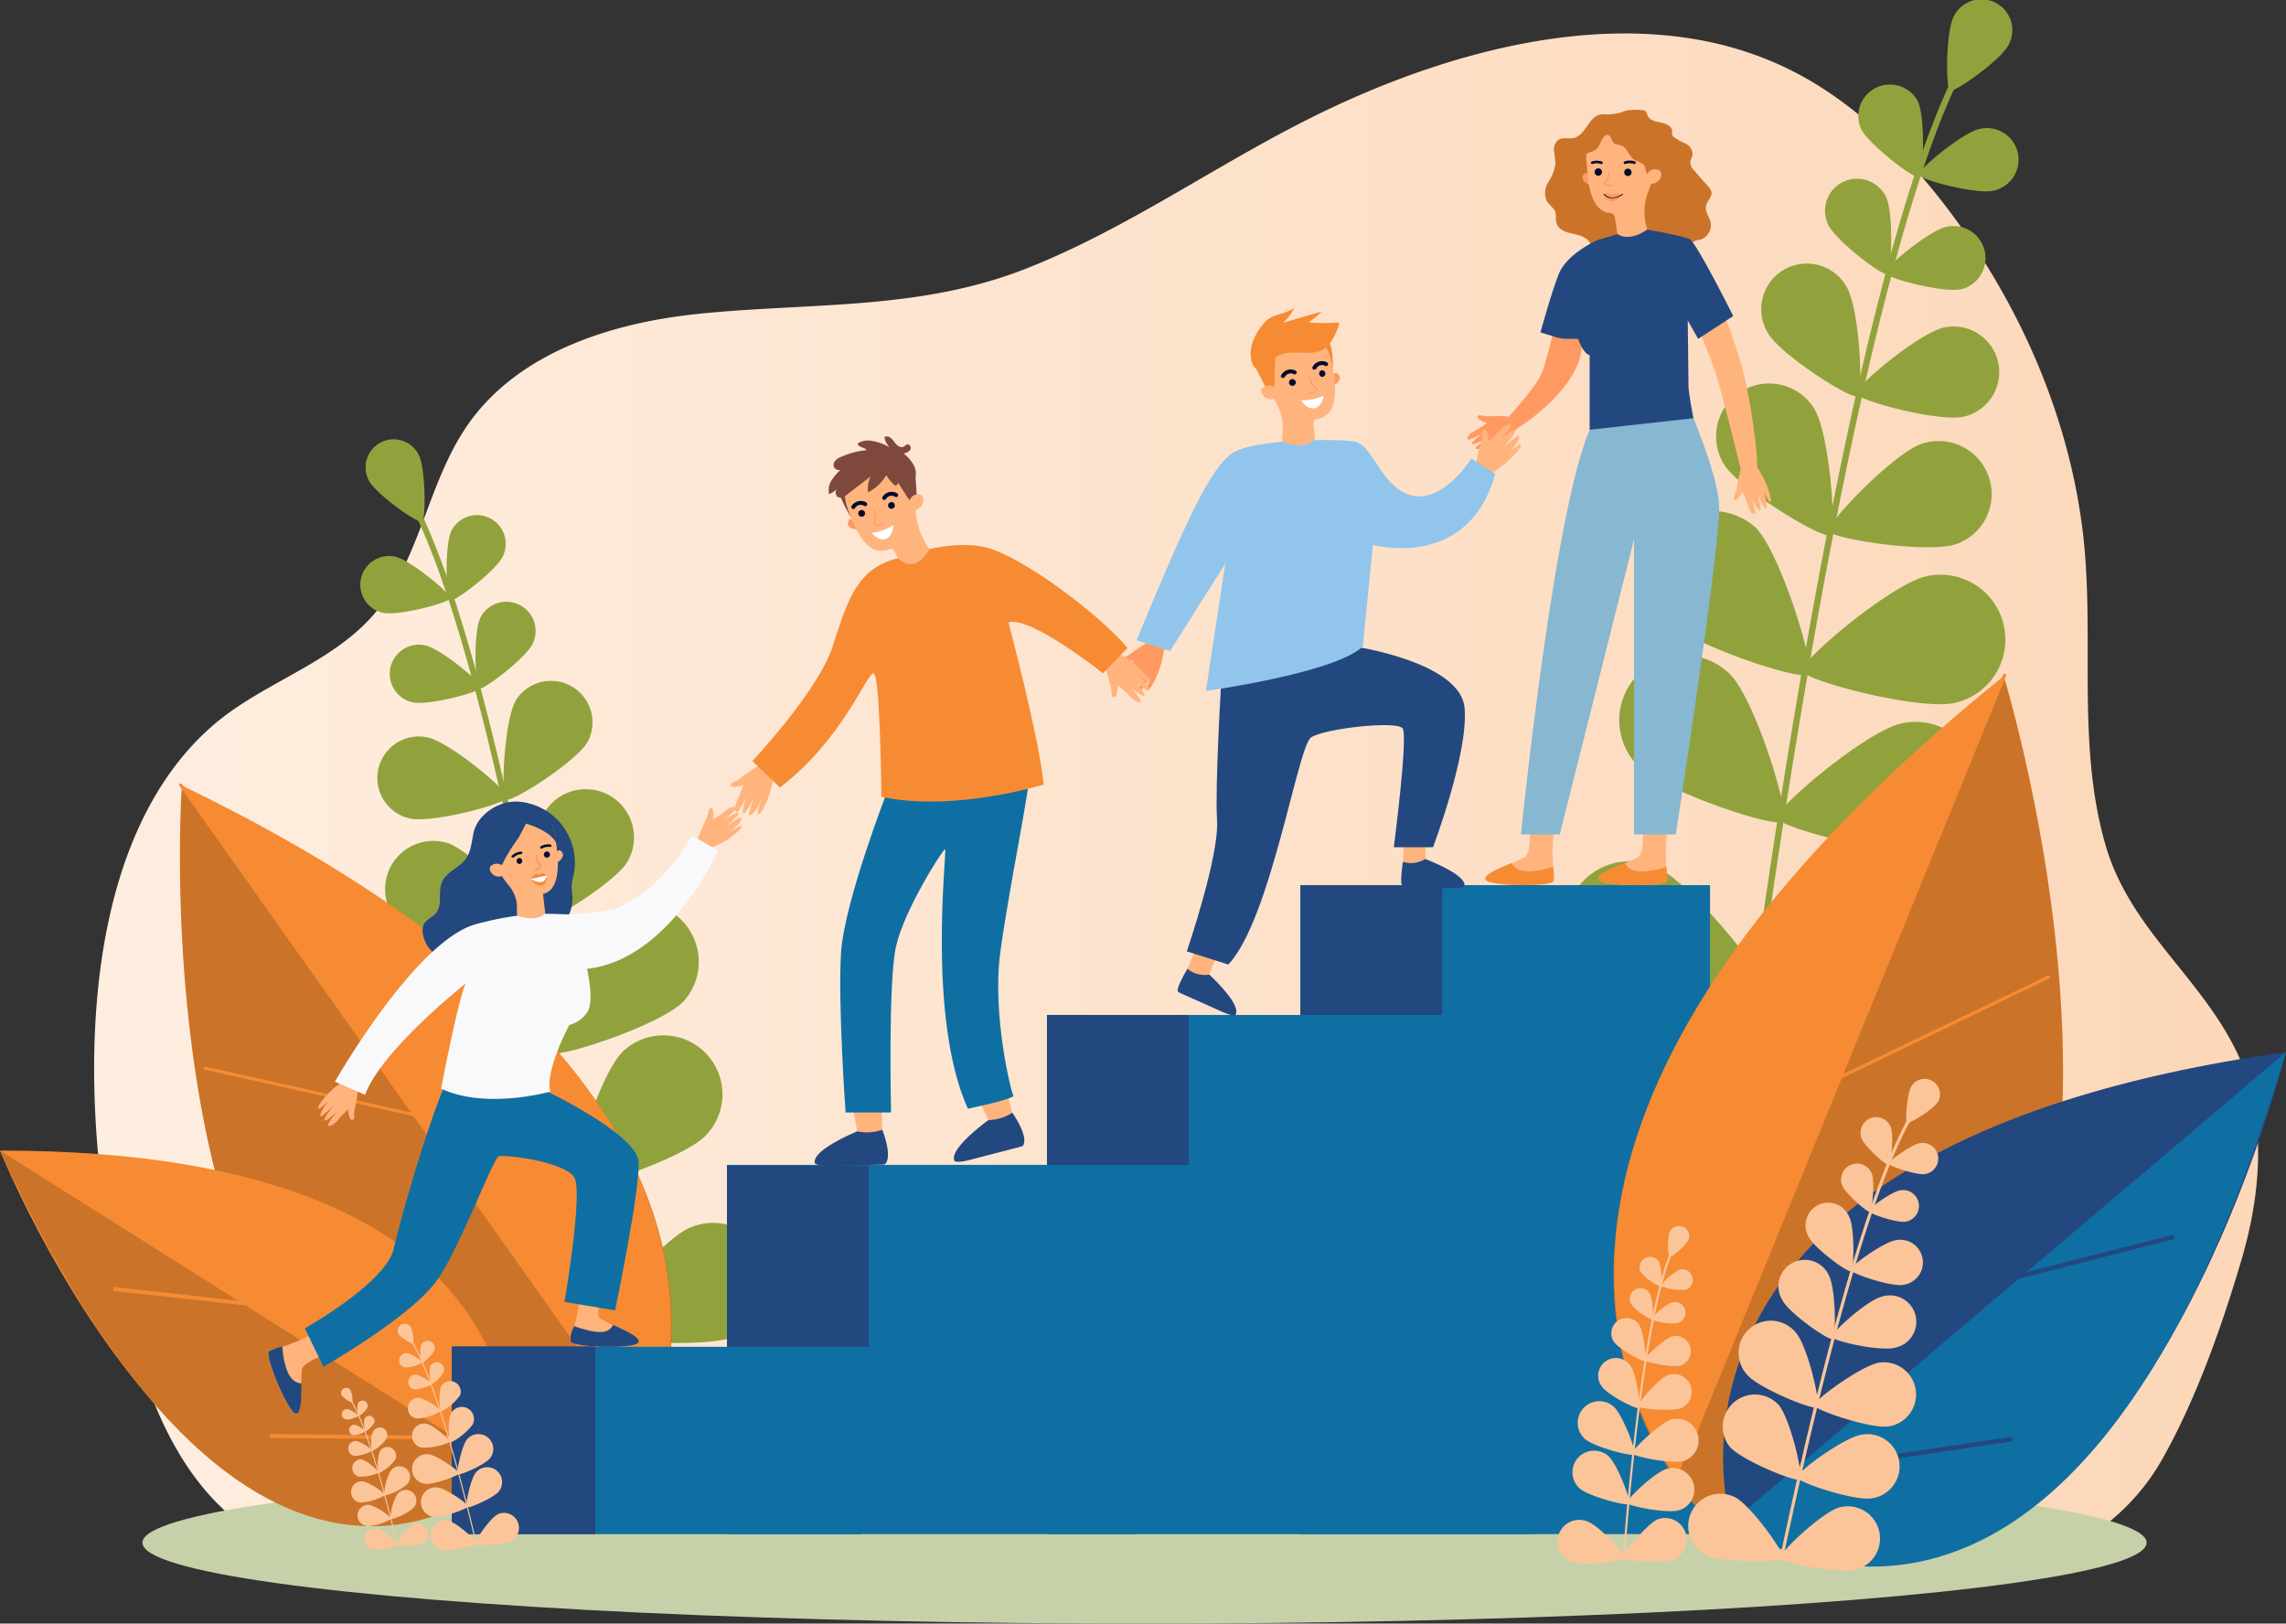 <svg xmlns="http://www.w3.org/2000/svg" xmlns:xlink="http://www.w3.org/1999/xlink" viewBox="0 0 346.34 245.98"><rect x="0" y="0" width="346.34" height="245.98" fill="#333333" stroke="none"/><defs><linearGradient id="linear-gradient" x1="14.26" y1="121.9" x2="342.12" y2="121.9" gradientUnits="userSpaceOnUse"><stop offset="0" stop-color="#feeee0"/><stop offset="1" stop-color="#fcd7b8"/></linearGradient></defs><g id="Layer_2" data-name="Layer 2"><g id="Layer_1-2" data-name="Layer 1"><path d="M309.52,234.93c-.07.41,9.09-3.64,9.94-4.29a33.29,33.29,0,0,0,8.37-10c5-8.94,8.95-20.16,11.83-30,3-10.31,3.85-21.84-.89-31.48-5.6-11.37-16.09-18.5-19.75-31.06-4.65-16-1.38-32.73-3.66-49C313,62,305.67,45.67,295.29,31.91,288.21,22.52,279.45,14,268.65,9.4,246.38-.16,218.94,7.63,198.31,18c-14.45,7.24-27.77,16.76-42.86,22.7-16.16,6.37-32.71,5.11-49.66,6.85-13.27,1.37-27.32,5.87-34.93,16.82-6.17,8.87-7.24,20.77-14.37,28.88-6.53,7.42-16.87,10.24-24.32,16.73-23.89,20.83-19.72,69.22-11.24,95.8,2.53,8,6,15.84,11.8,21.8C40,235,51,239.84,61.32,238.53H308.89Z" fill="url(#linear-gradient)"/><ellipse cx="173.4" cy="233.72" rx="151.82" ry="12.26" fill="#c7d1a9"/><path d="M90.51,202.21h.09a.44.44,0,0,0,.37-.49C82.28,139.8,72.52,95.53,63.49,77.06c-.2-.41-.35-.7-.4-.85a.44.44,0,0,0-.55-.27.45.45,0,0,0-.27.55c.07.2.21.48.44,1,9,18.39,18.73,62.56,27.4,124.39A.44.44,0,0,0,90.51,202.21Z" fill="#91a23d"/><path d="M55.87,72.78c1.08,2.08,7.47,6.58,8.07,6.27s.56-8.12-.53-10.21a4.25,4.25,0,0,0-7.54,3.94Z" fill="#91a23d"/><path d="M68.35,80.52c-1,2.17-.78,10.17-.16,10.46s7-4.54,8-6.71a4.35,4.35,0,0,0-7.86-3.75Z" fill="#91a23d"/><path d="M58,92.84c2.35.52,10.08-1.53,10.22-2.2s-6-5.78-8.34-6.3A4.35,4.35,0,0,0,58,92.84Z" fill="#91a23d"/><path d="M82.63,122.87c-2.12,3.44-3.13,16.82-2.15,17.42S93,134,95.07,130.54a7.31,7.31,0,0,0-12.44-7.67Z" fill="#91a23d"/><path d="M63.16,141.55c3.82,1.29,17.08-.73,17.45-1.82s-9-10.74-12.78-12a7.31,7.31,0,0,0-4.67,13.85Z" fill="#91a23d"/><path d="M90.72,139.26c-3.45,3.54-8.27,19.23-7.26,20.22s16.59-4.18,20.05-7.71a8.95,8.95,0,0,0-12.79-12.51Z" fill="#91a23d"/><path d="M63.27,163.41c4.81,1.09,20.71-3,21-4.42S72,147.06,67.21,146a8.94,8.94,0,1,0-3.94,17.44Z" fill="#91a23d"/><path d="M94.17,159.55c-3.45,3.53-8.27,19.23-7.26,20.21s16.59-4.18,20-7.71a8.94,8.94,0,0,0-12.79-12.5Z" fill="#91a23d"/><path d="M66.71,183.7c4.82,1.08,20.71-3,21-4.42s-12.27-11.94-17.08-13a8.95,8.95,0,1,0-4,17.45Z" fill="#91a23d"/><path d="M104.51,186c-4.54,1.95-15,14.63-14.42,15.93s16.94,2.45,21.48.5A8.94,8.94,0,1,0,104.51,186Z" fill="#91a23d"/><path d="M69.45,203.66c4.65,1.68,20.93-.43,21.41-1.76s-10.67-13.38-15.31-15.06a8.95,8.95,0,0,0-6.1,16.82Z" fill="#91a23d"/><path d="M72.73,93.7c-1,2.21-.79,10.32-.16,10.62s7.1-4.61,8.15-6.82a4.42,4.42,0,0,0-8-3.8Z" fill="#91a23d"/><path d="M62.52,106.41c2.39.52,10.24-1.56,10.39-2.24s-6.09-5.87-8.48-6.4a4.42,4.42,0,0,0-1.91,8.64Z" fill="#91a23d"/><path d="M78.14,106.14c-1.74,3-2.32,14.53-1.46,15s10.58-5.71,12.33-8.71a6.29,6.29,0,0,0-10.87-6.32Z" fill="#91a23d"/><path d="M62.08,124c3.39.75,14.54-2.21,14.76-3.18s-8.66-8.34-12-9.09A6.28,6.28,0,1,0,62.08,124Z" fill="#91a23d"/><path d="M266.2,149.14a.33.33,0,0,1-.1,0,.47.47,0,0,1-.4-.54c9.55-68.07,20.28-116.74,30.21-137,.22-.45.38-.78.44-.94a.47.47,0,0,1,.6-.3.49.49,0,0,1,.3.61c-.08.21-.23.53-.48,1-9.89,20.22-20.59,68.79-30.13,136.76A.47.47,0,0,1,266.2,149.14Z" fill="#91a23d"/><path d="M304.29,6.84c-1.19,2.29-8.22,7.24-8.87,6.9s-.62-8.93.57-11.22a4.68,4.68,0,1,1,8.3,4.32Z" fill="#91a23d"/><path d="M290.57,15.36c1.14,2.39.86,11.17.18,11.5s-7.68-5-8.82-7.38a4.79,4.79,0,0,1,8.64-4.12Z" fill="#91a23d"/><path d="M301.94,28.9c-2.58.57-11.08-1.68-11.24-2.42s6.59-6.36,9.17-6.93a4.79,4.79,0,1,1,2.07,9.35Z" fill="#91a23d"/><path d="M274.87,61.92c2.32,3.77,3.44,18.49,2.37,19.15s-13.72-6.94-16.05-10.72a8,8,0,0,1,13.68-8.43Z" fill="#91a23d"/><path d="M296.28,82.46c-4.2,1.41-18.79-.81-19.19-2s9.85-11.8,14.05-13.22a8,8,0,0,1,5.14,15.23Z" fill="#91a23d"/><path d="M266,79.94c3.8,3.88,9.09,21.14,8,22.23s-18.25-4.6-22-8.48A9.83,9.83,0,0,1,266,79.94Z" fill="#91a23d"/><path d="M296.16,106.49c-5.3,1.2-22.77-3.35-23.11-4.86s13.48-13.12,18.77-14.32a9.83,9.83,0,1,1,4.34,19.18Z" fill="#91a23d"/><path d="M262.18,102.24c3.79,3.88,9.09,21.14,8,22.23s-18.25-4.6-22.05-8.48a9.83,9.83,0,0,1,14.06-13.75Z" fill="#91a23d"/><path d="M292.37,128.79c-5.3,1.2-22.77-3.34-23.11-4.86s13.48-13.12,18.77-14.32a9.83,9.83,0,1,1,4.34,19.18Z" fill="#91a23d"/><path d="M250.81,131.28c5,2.14,16.46,16.08,15.85,17.51s-18.62,2.7-23.61.56a9.83,9.83,0,0,1,7.76-18.07Z" fill="#91a23d"/><path d="M289.35,150.73c-5.1,1.85-23-.47-23.53-1.92s11.73-14.71,16.84-16.56a9.83,9.83,0,1,1,6.69,18.48Z" fill="#91a23d"/><path d="M285.75,29.85c1.15,2.42.87,11.35.17,11.68s-7.8-5.08-8.95-7.5a4.86,4.86,0,0,1,8.78-4.18Z" fill="#91a23d"/><path d="M297,43.82c-2.63.58-11.26-1.71-11.42-2.46s6.7-6.46,9.32-7a4.86,4.86,0,0,1,2.1,9.5Z" fill="#91a23d"/><path d="M279.8,43.52c1.92,3.3,2.55,16,1.61,16.52s-11.64-6.27-13.55-9.57a6.91,6.91,0,1,1,11.94-6.95Z" fill="#91a23d"/><path d="M297.46,63.13c-3.73.82-16-2.43-16.22-3.5s9.52-9.17,13.24-10a6.91,6.91,0,1,1,3,13.5Z" fill="#91a23d"/><path d="M94.55,226.72s39.7-56.11-67-107.59C27.5,119.13,19.18,240.91,94.55,226.72Z" fill="#cb7429"/><path d="M27.38,118.92l70.88,100C104.83,201.84,110.44,159,27.38,118.92Z" fill="#f68b33"/><path d="M95.26,214.91a.26.26,0,0,1-.19-.1L27.19,119.06a.23.23,0,1,1,.38-.27l67.89,95.74a.25.25,0,0,1-.2.38Z" fill="#f68b33"/><path d="M62.82,169.14h0l-31.83-7.09a.25.25,0,0,1-.18-.28.24.24,0,0,1,.28-.18l31.83,7.09a.23.23,0,0,1,.18.28A.23.23,0,0,1,62.82,169.14Z" fill="#f68b33"/><path d="M77.36,189.65a.23.23,0,0,1-.23-.21l-3.68-31.79a.24.24,0,0,1,.47-.06l3.67,31.8a.22.22,0,0,1-.2.26Z" fill="#f68b33"/><path d="M77.21,223S85.34,174.2,0,174.32C0,174.32,32.81,255.87,77.21,223Z" fill="#f68b33"/><path d="M0,174.32,77.21,223S39.73,260.81,0,174.32Z" fill="#cb7429"/><path d="M17.38,195.6h0l20.94,2.29a.28.28,0,0,0,.32-.25.29.29,0,0,0-.25-.32L17.48,195a.29.29,0,0,0-.32.26A.28.28,0,0,0,17.38,195.6Z" fill="#f68b33"/><path d="M41,217.85h.06L69,218.1a.28.28,0,0,0,.29-.28.29.29,0,0,0-.29-.29l-27.87-.25a.29.29,0,0,0-.07.57Z" fill="#f68b33"/><path d="M248.64,16.67a1.07,1.07,0,0,1,.66.17c.21.18.24.48.36.73.33.71,1.26.86,2,1s1.7.57,1.69,1.36a1.35,1.35,0,0,0,0,.53.71.71,0,0,0,.21.28,11,11,0,0,0,1.87,1.05,1.76,1.76,0,0,1,1,1.72c-.07.33-.29.62-.34,1a1.93,1.93,0,0,0,.66,1.4c.65.76,1.31,1.51,2,2.27a1.89,1.89,0,0,1,.56,1c.06.73-.68,1.26-.84,2-.2.86.51,1.65.7,2.52a2.3,2.3,0,0,1-1.76,2.66,1.85,1.85,0,0,0-.78.22c-.36.25-.38.77-.46,1.21a2.88,2.88,0,0,1-1.78,2.09c-1.76.65-3.64-.56-5.52-.7a26.43,26.43,0,0,0-3.42.28,7.68,7.68,0,0,1-3.87-.86,1,1,0,0,1-.36-.26c-.23-.29-.15-.71-.2-1.08-.14-1.09-1.43-1.58-2.52-1.8s-2.37-.58-2.68-1.64c-.17-.56,0-1.19-.19-1.74s-.95-1.05-1.31-1.66a3.06,3.06,0,0,1,.25-2.82,7.24,7.24,0,0,0,1.09-2.72,18.25,18.25,0,0,0-.21-1.94,1.87,1.87,0,0,1,.65-1.75c.66-.43,1.55-.11,2.32-.28,1.82-.41,2.26-3.26,4.09-3.57a5.67,5.67,0,0,1,1.09,0,7.52,7.52,0,0,0,2.62-.54A8.3,8.3,0,0,1,248.64,16.67Z" fill="#cb7429"/><path d="M248.81,123.26s.56,5.94-.66,6.6c-2.2,1.2-6.26,2.33-5.93,3.38s10,1.17,10.31.22-.79-3.89.41-9.56Z" fill="#ffb47e"/><path d="M252.45,131.32a9.38,9.38,0,0,1,.08,2.14c-.28.95-10,.83-10.31-.22-.24-.78,1.9-1.64,3.94-2.49C246.64,131.56,247.65,132.83,252.45,131.32Z" fill="#f68b33"/><path d="M231.67,123.26s.55,5.94-.66,6.6c-2.21,1.2-6.26,2.33-5.93,3.38s10,1.17,10.3.22-.78-3.89.42-9.56Z" fill="#ffb47e"/><path d="M235.3,131.32a8.3,8.3,0,0,1,.08,2.14c-.27.95-10,.83-10.3-.22-.25-.78,1.9-1.64,3.94-2.49C229.5,131.56,230.51,132.83,235.3,131.32Z" fill="#f68b33"/><path d="M258,40.28s5.09,10.34,6.7,18.64,1.52,11.87,1.52,11.87l-2.46.42s-3.13-13-4.32-16.1-4.07-10.17-4.07-10.17Z" fill="#ffb47e"/><path d="M228.82,63.13a22.47,22.47,0,0,0-3.12-.07c-.84.11-1.74-.41-1.84.08s1.47.92,1.47.92-1.42,1-1.9,1.22-1.24.87-1.1,1.24,2.39-.93,2.39-.93-1.78,1.28-1.72,1.64,2.56-.92,2.56-.92a14.16,14.16,0,0,0-2,1.5c-.07.23.22.33,1,0a8,8,0,0,0,1.55-.78s-1.31,1-1.43,1.17-.15.5,1,0a13,13,0,0,0,4.25-3.37Z" fill="#ff9962"/><path d="M263.8,70.88a22.56,22.56,0,0,0-.69,3.05c-.05.84-.73,1.62-.28,1.82S264,74.49,264,74.49s.69,1.58.82,2.1.62,1.38,1,1.31-.45-2.52-.45-2.52.91,2,1.28,2-.41-2.69-.41-2.69A14.43,14.43,0,0,0,267.35,77c.22.11.37-.17.25-1a8.1,8.1,0,0,0-.46-1.67,18.33,18.33,0,0,0,.87,1.63c.15.14.46.24.15-1a13.07,13.07,0,0,0-2.47-4.83Z" fill="#ffb47e"/><path d="M237.53,41s-3,13.64-4.09,15.85-4.77,6.17-4.77,6.17l1.23,1.88s9.24-5.68,9.75-12.29A23.37,23.37,0,0,0,237.53,41Z" fill="#ff9962"/><path d="M174.32,97.06a25.19,25.19,0,0,0-2.88,1.88c-.69.62-1.83.72-1.62,1.22s1.9-.08,1.9-.08-.67,1.77-1,2.29-.58,1.56-.22,1.8,1.58-2.32,1.58-2.32-.81,2.26-.53,2.55,1.75-2.43,1.75-2.43a15.19,15.19,0,0,0-.9,2.63c.08.25.41.15,1-.6a8.85,8.85,0,0,0,.93-1.67s-.57,1.72-.57,2,.18.54.88-.66a14.53,14.53,0,0,0,1.76-5.71Z" fill="#ff9962"/><path d="M71.75,126.15c-.3,1.37-.37,2.86-1.2,4-1,1.36-2.93,1.94-3.59,3.49s.13,3.41-.88,4.66c-.54.67-1.5,1-1.87,1.75a2.19,2.19,0,0,0-.18,1.1,4.69,4.69,0,0,0,4.61,4.29c3-.06,5.21-2.94,8.15-3.42,1.59-.25,3.22.23,4.82,0a6,6,0,0,0,5.13-6.1,17.56,17.56,0,0,1-.13-1.77,11.39,11.39,0,0,1,.3-1.63,9.25,9.25,0,0,0-8.42-11.07C75.66,121.27,72.39,123.32,71.75,126.15Z" fill="#22487f"/><path d="M115.17,115.84a23.86,23.86,0,0,0-2.84,1.94c-.68.64-1.82.75-1.6,1.25s1.91-.12,1.91-.12-.64,1.79-.92,2.31-.54,1.58-.17,1.81,1.53-2.36,1.53-2.36-.77,2.28-.48,2.57,1.69-2.47,1.69-2.47a15.81,15.81,0,0,0-.84,2.64c.09.25.41.15,1-.62a8.88,8.88,0,0,0,.89-1.69s-.53,1.73-.53,2,.19.54.87-.68a14.46,14.46,0,0,0,1.63-5.74Z" fill="#ffb47e"/><path d="M54.26,164.78a23.28,23.28,0,0,1-.48,3.08c-.27.81.08,1.79-.42,1.8s-.64-1.61-.64-1.61-1.22,1.22-1.54,1.65-1.08,1.05-1.42.84,1.35-2.17,1.35-2.17-1.58,1.52-1.93,1.39,1.38-2.35,1.38-2.35a14.28,14.28,0,0,1-1.85,1.72c-.24,0-.28-.28.14-1a8.16,8.16,0,0,1,1-1.39,18,18,0,0,1-1.4,1.19c-.2.09-.52.06.22-1a13,13,0,0,1,4.08-3.57Z" fill="#ffb47e"/><path d="M105.57,127.46s1-2.61,1.41-3.34.29-1.77.77-1.68.29,1.71.29,1.71,1.45-.93,1.85-1.29,1.28-.8,1.57-.53-1.77,1.84-1.77,1.84,1.86-1.15,2.17-1-1.83,2-1.83,2a14.16,14.16,0,0,1,2.16-1.3c.24,0,.22.34-.35,1a7.6,7.6,0,0,1-1.31,1.14,17.78,17.78,0,0,1,1.63-.87c.2,0,.52,0-.42.9a13.32,13.32,0,0,1-4.73,2.65Z" fill="#ffb47e"/><path d="M167.41,100.35a24.7,24.7,0,0,0,.78,3.35c.35.86.05,2,.59,1.94s.58-1.82.58-1.82,1.44,1.23,1.82,1.68,1.28,1.08,1.63.82-1.65-2.28-1.65-2.28,1.85,1.54,2.22,1.37-1.69-2.47-1.69-2.47a15.12,15.12,0,0,0,2.16,1.74c.26,0,.28-.33-.24-1.11a8.88,8.88,0,0,0-1.25-1.44s1.42,1.12,1.64,1.2.57,0-.32-1a14.51,14.51,0,0,0-4.77-3.6Z" fill="#ffb47e"/><path d="M223.63,70.4a26.94,26.94,0,0,1,.72-3.36c.34-.87,0-2,.56-2s.61,1.81.61,1.81,1.42-1.26,1.79-1.72,1.26-1.1,1.62-.85-1.61,2.31-1.61,2.31,1.82-1.57,2.2-1.41-1.65,2.5-1.65,2.5A15.5,15.5,0,0,1,230,66c.26,0,.29.33-.22,1.12a9.4,9.4,0,0,1-1.23,1.46,19.77,19.77,0,0,1,1.62-1.23c.22-.08.57,0-.3,1.06a14.59,14.59,0,0,1-4.7,3.68Z" fill="#ffb47e"/><rect x="68.44" y="204.04" width="62.06" height="28.39" fill="#0f6fa3"/><rect x="110.14" y="176.48" width="62.06" height="55.94" fill="#0f6fa3"/><rect x="158.62" y="153.77" width="73.92" height="78.66" fill="#0f6fa3"/><path d="M129.89,171.4l-1.27-6.51,4.87-.64.19,7.43S130.85,172.32,129.89,171.4Z" fill="#ffb47e"/><path d="M133.68,171.16a7,7,0,0,1-3.79.24s-6.64,2.69-6.46,4.69c0,0-.31.59,2.72.51s7.73-.12,7.86-.19S135.3,175.59,133.68,171.16Z" fill="#22487f"/><path d="M149.75,169.7l-2.75-6,4.59-1.76,1.92,7.18S150.9,170.37,149.75,169.7Z" fill="#ffb47e"/><path d="M153.38,168.58a7.07,7.07,0,0,1-3.63,1.12s-5.82,4.17-5.18,6.07c0,0-.17.64,2.76-.14s7.49-1.92,7.6-2S156,172.51,153.38,168.58Z" fill="#22487f"/><rect x="197.02" y="134.1" width="62.06" height="98.32" fill="#0f6fa3"/><rect x="197.02" y="134.1" width="21.49" height="19.66" fill="#22487f"/><rect x="158.62" y="153.77" width="21.49" height="22.72" fill="#22487f"/><rect x="110.14" y="176.61" width="21.49" height="27.43" fill="#22487f"/><rect x="68.44" y="203.98" width="21.75" height="28.44" fill="#22487f"/><path d="M134.38,120s-6.44,16.62-6.95,24.24.68,24.3.68,24.3H135s-.46-19.55.73-25.06,7.12-14.83,7.46-14.83-2.83,25.43,3.45,39.33c0,0,7.23-1.53,6.89-2s-3.22-12.2-2-21.53,4.74-26.1,4.4-27.29S134.38,120,134.38,120Z" fill="#0f6fa3"/><path d="M136.07,84.56s7.64-3,13.23-1.65,17.46,10.34,21.53,15.26L167.1,102s-11-8.74-14.32-7.72c0,0,4.66,17.46,5.34,24.58,0,0-13.57,4.23-24.58,1.86,0,0-.17-18.63-1.19-18.72s-4.52,9.85-14.18,17.31l-4.18-4s9.88-10.56,12.09-17.17S129.55,86.13,136.07,84.56Z" fill="#f68b33"/><path d="M92.51,192.7s-2.77,6.36-1.58,7.07c2.16,1.28,6.17,2.55,5.81,3.59s-10.07.8-10.31-.16,2.1-4.33,1.11-10Z" fill="#ffb47e"/><path d="M87,200.92a4.06,4.06,0,0,0-.56,2.28c.24,1,9.94,1.2,10.31.16.27-.77-1.85-1.7-3.85-2.63C92.38,201.52,91.73,202.59,87,200.92Z" fill="#22487f"/><path d="M51.61,204.36s-5.71,1.73-5.87,3.11c-.28,2.49.2,6.67-.9,6.76s-4.86-8.85-4.08-9.46,3.89-.74,8.7-4Z" fill="#ffb47e"/><path d="M42.77,204a8.52,8.52,0,0,0-2,.73c-.78.61,3,9.55,4.08,9.46.82-.06.8-2.38.83-4.59C44.74,209.51,43.18,209,42.77,204Z" fill="#22487f"/><path d="M129.48,78.84s-.7-.42-.9,0c-.5,1,.71,1.44,1.34,1.36Z" fill="#ff9962"/><path d="M128.21,76.68h0a1.14,1.14,0,0,1-.1-.19,5.52,5.52,0,1,1,10.49-2.58c.1,1.39.18,2.58.15,3.61a11.29,11.29,0,0,0,2.05,5.67h0c-2.32,4.11-4.74,1.38-4.74,1.38l-.56-1.07a.61.61,0,0,0-.78-.28h0C130.82,84.8,129,78.38,128.21,76.68Z" fill="#ffb47e"/><path d="M134.6,76.8a.51.51,0,0,1,.92-.45.51.51,0,1,1-.92.45Z" fill="#000b2f"/><path d="M130.09,78a.5.5,0,0,1,.23-.68.51.51,0,1,1-.23.68Z" fill="#000b2f"/><path d="M135.9,75.28a.32.32,0,0,0,.12-.11.3.3,0,0,0-.08-.42,1.63,1.63,0,0,0-2.21.5.3.3,0,0,0,.48.37,1,1,0,0,1,1.4-.36A.3.3,0,0,0,135.9,75.28Z" fill="#000b2f"/><path d="M131.22,76.66a.41.41,0,0,0,.12-.11.31.31,0,0,0-.09-.42,1.63,1.63,0,0,0-2.21.5.3.3,0,0,0,.48.37,1,1,0,0,1,1.4-.36A.32.32,0,0,0,131.22,76.66Z" fill="#000b2f"/><polygon points="138.67 71.79 138.95 75.81 137.96 76.07 135.32 71.99 138.67 71.79" fill="#7e493c"/><path d="M137.77,76a.79.79,0,0,1,.22-.54,1.37,1.37,0,0,1,1.42-.54c.91.32.46,2.53-1.14,2.32C138.27,77.27,137.75,77.09,137.77,76Z" fill="#ffb47e"/><path d="M133,79.63a1,1,0,0,0,.83-.43.09.09,0,0,0,0-.13.11.11,0,0,0-.13,0,.82.82,0,0,1-1,.31.32.32,0,0,1-.19-.11s0-.15.05-.3a2.61,2.61,0,0,0,0-1.79.09.09,0,0,0-.11,0,.09.09,0,0,0-.06.11,2.43,2.43,0,0,1,0,1.68c-.06.18-.1.32,0,.44a.44.44,0,0,0,.29.19A1.39,1.39,0,0,0,133,79.63Z" fill="#ff9962"/><path d="M135.31,79.57a7.65,7.65,0,0,1-3.24,1.17s1,1.31,2.15.89S135.31,79.57,135.31,79.57Z" fill="#fff"/><path d="M128.08,74.36s-.47.85.81,4c0,0-1.87-3.25-1.68-3.8S128.08,74.36,128.08,74.36Z" fill="#7e493c"/><path d="M138.47,70.54a5.71,5.71,0,0,0-1.58-1.85,1.49,1.49,0,0,0,1-.52c.21-.33,0-.9-.38-.84s-.38.24-.58.34c-.46.24-1-.15-1.31-.55s-.64-.9-1.16-1a1,1,0,0,0-.47.09,2.8,2.8,0,0,0,.83,1.59,7.33,7.33,0,0,0-2.72-1,2.88,2.88,0,0,0-2.16.39c.05.6,1.05.54,1.36,1a13,13,0,0,0-3.82,1,2.53,2.53,0,0,0-.86.53,1,1,0,0,0-.31.93.81.81,0,0,0,1.07.5,8.38,8.38,0,0,0-1.4,1.63,2.81,2.81,0,0,0-.38,2.07,2.86,2.86,0,0,0,1.18-.79,1,1,0,0,0,0,1.11.81.81,0,0,0,.82.18,2.28,2.28,0,0,0,.75-.44l3.52-2.7a4.86,4.86,0,0,0-.37,2.38,6.58,6.58,0,0,0,2.77-2.61,6.63,6.63,0,0,0,1.15,1.43.44.44,0,0,0,.25.15c.32,0,.39-.42.56-.7a1.06,1.06,0,0,1,1.08-.32c.67.1,1.23.41,1.42-.41A2.68,2.68,0,0,0,138.47,70.54Z" fill="#7e493c"/><path d="M82.5,165.17s14,6.63,14.25,10.85-3.56,22.5-3.56,22.5l-7.66-1.27s2.76-16.22,1.55-18.73-10.61-3.65-11.51-3.33-5.79,13.61-9.26,18.64C62.45,199.42,49,207.07,49,207.07l-2.82-5.83s12.26-6.83,13.47-12.06,5.12-18.79,8-25.42Z" fill="#0f6fa3"/><path d="M104.88,126.62l3.91,2.21s-7.2,16.55-19.86,17.95c0,0,1.21,5,0,6.63a4.77,4.77,0,0,1-2.68,1.88s-3.69,6.87-2.89,10.09c0,0-9.7,2.77-16.53-.45,0,0,2.68-14.06,3.75-15.94,0,0-12.73,10-15.27,16.88l-4.56-2S62.91,142.49,72.15,140s13.17-1.14,15.44-1.54S97.11,139.41,104.88,126.62Z" fill="#f9f9fb"/><path d="M84.17,129.32s.34-.68.71-.46c.91.56.1,1.54-.44,1.79Z" fill="#ffb47e"/><path d="M78,122.25a5.2,5.2,0,0,0-4.25,5.42,5.26,5.26,0,0,0,.71,2.33A22.82,22.82,0,0,0,77,134.06a5.14,5.14,0,0,1,1.32,3.55l0,1.07c3.17,1.16,4.29-.3,4.29-.3l-.34-2.94h0c3.21-.76,2.09-6.7,1.89-8.48h0c0-.07,0-.14,0-.2A5.2,5.2,0,0,0,78,122.25Z" fill="#ffb47e"/><path d="M78.16,127.51A22.42,22.42,0,0,0,76,131.15c-.06.15-.47,1.22-.31,1.32a6.67,6.67,0,0,1-2.11-2.33A5.4,5.4,0,0,1,77.39,122a5.71,5.71,0,0,1,5.3,1.46c1.24,1.35,1.51,3.2,1.83,4.93-.36-1.94-3.16-3.1-4.81-3.61,0,0-1,1.82-1,1.91C78.51,127,78.33,127.25,78.16,127.51Z" fill="#22487f"/><path d="M76.17,131.26a.75.75,0,0,0-.44-.32,1.31,1.31,0,0,0-1.4.3c-.57.7.9,2.24,2.07,1.26C76.4,132.5,76.72,132.1,76.17,131.26Z" fill="#ffb47e"/><path d="M83.32,129.47a.46.46,0,1,0-.45.46A.46.46,0,0,0,83.32,129.47Z" fill="#000b2f"/><path d="M79.12,130.43a.46.46,0,0,0-.46-.45.46.46,0,0,0,0,.91A.44.44,0,0,0,79.12,130.43Z" fill="#000b2f"/><path d="M82.87,132.64s-.6-.43-.83-.35a.67.67,0,0,0-.35.35.54.54,0,0,0-.43-.27c-.28,0-.86.79-.86.79s.84,1.21,1.69,1,.77-1.48.77-1.48Z" fill="#f68b33"/><path d="M77.7,129.91a.17.17,0,0,1-.15,0,.2.2,0,0,1,0-.27,2.32,2.32,0,0,1,1.38-.62.18.18,0,0,1,.2.17.19.19,0,0,1-.17.2,1.9,1.9,0,0,0-1.13.51A.17.17,0,0,1,77.7,129.91Z" fill="#000b2f"/><path d="M82,128.58a.24.24,0,0,1-.14-.09.19.19,0,0,1,.06-.26,2.16,2.16,0,0,1,1.48-.28.19.19,0,0,1,.16.21.21.21,0,0,1-.22.16,1.85,1.85,0,0,0-1.22.23A.24.24,0,0,1,82,128.58Z" fill="#000b2f"/><path d="M81.34,131.91a.8.8,0,0,0,.65-.79.16.16,0,0,0,0-.11,2.37,2.37,0,0,1-.59-1.39.16.16,0,0,0-.17-.15.16.16,0,0,0-.15.16,2.65,2.65,0,0,0,.64,1.56c0,.13-.11.42-.62.45a.16.16,0,1,0,0,.32A1.08,1.08,0,0,0,81.34,131.91Z" fill="#ff9962"/><path d="M82.87,132.64l-2.47.52a3,3,0,0,0,1.59.5C82.66,133.56,82.87,132.64,82.87,132.64Z" fill="#f9f9fb"/><path d="M216,125.12s-.08,5,0,5.12-.37.71-.37.71l-1.59.28-1.45-.67s.12-4.69,0-5.43S216,125.12,216,125.12Z" fill="#ffb47e"/><path d="M212.54,130.56a4.1,4.1,0,0,0,3.4-.42s6.12,2.3,5.93,4c0,0,.27.52-2.39.41s-6.77-.23-6.88-.29S212,134.52,212.54,130.56Z" fill="#22487f"/><path d="M185.14,143s-2,4.66-1.95,4.74-.6.52-.6.52l-1.59-.33-1.1-1.17s1.87-4.31,2-5.05S185.14,143,185.14,143Z" fill="#ffb47e"/><path d="M179.9,146.77a4.15,4.15,0,0,0,3.32.89s4.82,4.41,4,6c0,0,0,.58-2.37-.51s-6.2-2.74-6.28-2.84S177.91,150.23,179.9,146.77Z" fill="#22487f"/><path d="M205.54,98s15.66,2.39,16.34,9.17-4.77,21.19-4.77,21.19h-5.94s2.18-16.78,1.34-18-11.85,0-13.88,1.36-6.1,27.63-12.54,34.41l-6.28-2s4.92-14.4,4.58-19.83.68-21.74.68-21.74Z" fill="#22487f"/><path d="M172.2,97l5.07,1.64,8.36-13.23-2.93,19.27s19.49-2.67,23.78-6.74L208,82.56s14.47,4,18.53-10.77l-3.61-2.33s-4.07,6.58-8.82,5.66-6-7.77-8.92-8.23-14.92-.37-18.31,1.66S179.56,79.18,172.2,97Z" fill="#92c5eb"/><path d="M201.76,57s.39-.72.77-.47c1,.62.14,1.6-.44,1.86Z" fill="#ff9962"/><path d="M201.73,54.48h0a1.49,1.49,0,0,0,0-.21,5.54,5.54,0,0,0-11.05.48,5.61,5.61,0,0,0,.7,2.72c.63,1.25,1.18,2.31,1.74,3.19a7.88,7.88,0,0,1,1.21,4.87l-.11,1.35c3.56,1.49,5-.33,5-.33L199,64.11a.62.62,0,0,1,.52-.64h0C203.7,62.81,201.91,56.37,201.73,54.48Z" fill="#ffb47e"/><path d="M196.31,57.89a.51.51,0,1,0-.46.56A.5.5,0,0,0,196.31,57.89Z" fill="#000b2f"/><path d="M200.8,56.56a.52.52,0,0,0-.57-.46.51.51,0,0,0,.1,1A.52.52,0,0,0,200.8,56.56Z" fill="#000b2f"/><path d="M194.4,57.26a.45.45,0,0,1-.16,0,.3.3,0,0,1-.14-.4,1.61,1.61,0,0,1,2.15-.72.3.3,0,0,1,.18.39.31.31,0,0,1-.4.17,1,1,0,0,0-1.38.42A.32.32,0,0,1,194.4,57.26Z" fill="#000b2f"/><path d="M199.14,56,199,56a.31.31,0,0,1-.14-.41,1.63,1.63,0,0,1,2.16-.71.31.31,0,0,1,.17.39.3.3,0,0,1-.39.17,1,1,0,0,0-1.39.42A.3.3,0,0,1,199.14,56Z" fill="#000b2f"/><polygon points="190.22 55.7 192.06 59.29 193.04 59 193.21 54.13 190.22 55.7" fill="#f68b33"/><path d="M193.19,58.87a.83.83,0,0,0-.47-.35,1.37,1.37,0,0,0-1.5.28c-.61.74.91,2.41,2.18,1.39C193.4,60.19,193.75,59.77,193.19,58.87Z" fill="#ffb47e"/><path d="M199.12,59.51a1,1,0,0,1-.94.06.1.1,0,0,1,0-.12.09.09,0,0,1,.12,0,.86.86,0,0,0,1-.24c.07-.08.11-.14.11-.18s-.09-.14-.2-.24a2.65,2.65,0,0,1-.89-1.55.09.09,0,0,1,.07-.11.09.09,0,0,1,.1.07,2.5,2.5,0,0,0,.84,1.46c.14.13.25.22.26.36a.51.51,0,0,1-.16.32A1,1,0,0,1,199.12,59.51Z" fill="#ff9962"/><path d="M197.14,60.64a7.74,7.74,0,0,0,3.39-.68s-.19,1.64-1.39,1.88S197.14,60.64,197.14,60.64Z" fill="#fff"/><path d="M200.65,52.42s.85.48,1.35,3.81c0,0-.08-3.75-.53-4.13S200.65,52.42,200.65,52.42Z" fill="#f68b33"/><path d="M191.66,48.77c1.1-1.23,3.13-1.12,4.44-2.14a7.65,7.65,0,0,1-1.69,2.26l5.83-1.69a13.32,13.32,0,0,1-2,1.64,24.71,24.71,0,0,0,4.55,0,.88.88,0,0,1-.06.8c-.57,1.4-1.27,3-2.67,3.52a4.33,4.33,0,0,1-1.38.26c-1.86.1-3.91-.35-5.45.7-.71.48-1.6,2.17-2.61,1.93S188.25,52.6,191.66,48.77Z" fill="#f68b33"/><path d="M255.93,61.87s4.07,9.22,4.52,14.39-6.56,50.16-6.56,50.16h-6.33V81.71l-11.25,44.71h-5.88s5.16-51,10.81-62.14Z" fill="#87b7d1"/><path d="M240.84,65.11l15.72-1.75s-.75-3.93-.75-4.91-.11-9.9-.11-9.9l1.58,2.79,5.31-3.46S257.06,36.8,256,36.24s-7.8-1.7-7.8-1.7l-6.1,1.81s-4.75,2-6,5.31-2.71,8.7-2.71,8.7l2.36.73a5.66,5.66,0,0,0,1.64.24h1.7s.73,2.21,1.75,2.49Z" fill="#22487f"/><path d="M240.88,26.58s-.54-.6-.85-.28c-.78.82.24,1.58.86,1.69Z" fill="#ff9962"/><path d="M240.32,24.15h0l0-.21A5.49,5.49,0,0,1,251,21.8a5.41,5.41,0,0,1,0,2.8,28,28,0,0,1-1.19,4.18,8.55,8.55,0,0,0-.3,5.75l.07.23c-2.93,2.05-4.54.68-4.54.68l-.39-2.54a.71.71,0,0,0-.65-.61C240.4,32,240.58,25.93,240.32,24.15Z" fill="#ffb47e"/><path d="M243.06,29.44s.4-.29.64-.23a.71.71,0,0,1,.37.36.55.55,0,0,1,.44-.29,6.2,6.2,0,0,1,1.12.22s-.76,1.25-1.64,1a1.19,1.19,0,0,1-.92-1.05Z" fill="#ff9962"/><path d="M246.08,26.19a.56.56,0,1,1,.64.47A.57.57,0,0,1,246.08,26.19Z" fill="#000b2f"/><path d="M241.6,26.15a.56.56,0,1,1,.63.47A.55.55,0,0,1,241.6,26.15Z" fill="#000b2f"/><path d="M243.88,30a2.77,2.77,0,0,0,2-.53.06.06,0,0,0,0-.09.07.07,0,0,0-.09,0c-.06.05-1.6,1.21-2.73,0a.07.07,0,0,0-.1,0,.08.08,0,0,0,0,.09A1.71,1.71,0,0,0,243.88,30Z" fill="#000b2f"/><path d="M247.69,24.83a.22.22,0,0,0,.12-.11.19.19,0,0,0-.1-.26,2.41,2.41,0,0,0-1.58,0,.2.2,0,0,0,.13.38,2,2,0,0,1,1.29,0A.23.23,0,0,0,247.69,24.83Z" fill="#000b2f"/><path d="M242.69,24.85a.16.16,0,0,0,.12-.11.2.2,0,0,0-.1-.26,2.37,2.37,0,0,0-1.58,0,.2.2,0,0,0,.13.37,1.86,1.86,0,0,1,1.29,0A.22.22,0,0,0,242.69,24.85Z" fill="#000b2f"/><path d="M244.12,28.22a.88.88,0,0,0,.3-.15.1.1,0,0,0,0-.14.11.11,0,0,0-.14,0,.76.76,0,0,1-.89,0,.34.34,0,0,1-.13-.13.64.64,0,0,1,.12-.24,2.34,2.34,0,0,0,.47-1.55.09.09,0,0,0-.1-.1.09.09,0,0,0-.09.1,2.19,2.19,0,0,1-.44,1.44.53.53,0,0,0-.15.38.44.44,0,0,0,.21.26A.93.93,0,0,0,244.12,28.22Z" fill="#ff9962"/><path d="M249.42,26.06c-.11-.27-.1-.57-.22-.83-.3-.67-1.22-.73-1.8-1.18s-.91-1.69-1.76-2c-.37-.14-.83-.1-1.13-.36a2.07,2.07,0,0,1-.41-.76c-.12-.27-.36-.53-.64-.49a.64.64,0,0,0-.34.19c-.65.59-.73,1.69-1.49,2.14a5.4,5.4,0,0,1-.79.31,2.4,2.4,0,0,0-1.44,1.74A1.57,1.57,0,0,1,239,23a13.69,13.69,0,0,1,1-1.75c.32-.6.49-1.25.79-1.86A2.49,2.49,0,0,1,242.15,18a10,10,0,0,1,1.65-.14,10.25,10.25,0,0,0,1.4-.43,4.46,4.46,0,0,1,4,.8,9.64,9.64,0,0,1,1.05,1.07l2.21,2.53a3.75,3.75,0,0,1,.86,1.34,3.74,3.74,0,0,1-.62,2.6c-.21.39-.46.83-.9.93C251,26.89,249.82,27,249.42,26.06Z" fill="#cb7429"/><path d="M249.58,26.37a.81.81,0,0,1,.36-.45,1.36,1.36,0,0,1,1.51-.08c.77.56-.31,2.53-1.77,1.85C249.68,27.69,249.25,27.37,249.58,26.37Z" fill="#ffb47e"/><path d="M72.14,233.92h0a.11.11,0,0,0,.08-.14c-3.62-15.35-7.1-26.25-9.8-30.68a1.1,1.1,0,0,1-.11-.2.12.12,0,0,0-.15-.06.11.11,0,0,0,0,.15,2.41,2.41,0,0,0,.13.23c2.68,4.41,6.16,15.28,9.77,30.61A.11.11,0,0,0,72.14,233.92Z" fill="#fbc599"/><path d="M60.43,202.2a5.51,5.51,0,0,0,2.17,1.39,5.3,5.3,0,0,0-.37-2.55,1.07,1.07,0,0,0-1.8,1.16Z" fill="#fbc599"/><path d="M63.75,203.86a5.66,5.66,0,0,0,.2,2.63,5.64,5.64,0,0,0,1.86-1.87,1.1,1.1,0,0,0-.65-1.41A1.09,1.09,0,0,0,63.75,203.86Z" fill="#fbc599"/><path d="M61.43,207.19A5.45,5.45,0,0,0,64,206.4,5.71,5.71,0,0,0,61.71,205a1.12,1.12,0,0,0-1.23,1A1.09,1.09,0,0,0,61.43,207.19Z" fill="#fbc599"/><path d="M68.32,214.17c-.46.91-.4,4.3-.14,4.43a9.57,9.57,0,0,0,3.44-2.79,1.84,1.84,0,0,0-3.3-1.64Z" fill="#fbc599"/><path d="M63.86,219.31a9.43,9.43,0,0,0,4.34-.86c.07-.28-2.5-2.49-3.49-2.72a1.84,1.84,0,1,0-.85,3.58Z" fill="#fbc599"/><path d="M70.73,218.1c-.78,1-1.63,5-1.36,5.25s4.08-1.44,4.86-2.41a2.25,2.25,0,0,0-3.5-2.84Z" fill="#fbc599"/><path d="M64.39,224.8c1.24.17,5.14-1.24,5.18-1.59s-3.36-2.72-4.59-2.88a2.25,2.25,0,0,0-.59,4.47Z" fill="#fbc599"/><path d="M72.07,223.12c-.79,1-1.63,5-1.36,5.24s4.07-1.43,4.86-2.4a2.25,2.25,0,0,0-3.5-2.84Z" fill="#fbc599"/><path d="M65.73,229.82c1.24.16,5.13-1.24,5.18-1.6s-3.36-2.71-4.59-2.87a2.25,2.25,0,0,0-.59,4.47Z" fill="#fbc599"/><path d="M75.28,229.51c-1.1.6-3.42,4-3.25,4.34s4.31.22,5.4-.37a2.26,2.26,0,0,0-2.15-4Z" fill="#fbc599"/><path d="M66.88,234.77c1.21.32,5.25-.59,5.34-.94s-3-3.11-4.2-3.42a2.25,2.25,0,0,0-1.14,4.36Z" fill="#fbc599"/><path d="M65.15,207.07a5.67,5.67,0,0,0,.21,2.67,5.73,5.73,0,0,0,1.89-1.9,1.12,1.12,0,0,0-2.1-.77Z" fill="#fbc599"/><path d="M62.88,210.5a5.76,5.76,0,0,0,2.56-.8,5.73,5.73,0,0,0-2.28-1.42,1.12,1.12,0,1,0-.28,2.22Z" fill="#fbc599"/><path d="M66.8,210.07a8.22,8.22,0,0,0,0,3.81,8.15,8.15,0,0,0,2.9-2.48,1.59,1.59,0,0,0-2.88-1.33Z" fill="#fbc599"/><path d="M63.18,214.92a8.07,8.07,0,0,0,3.63-1.14,8,8,0,0,0-3.23-2,1.58,1.58,0,1,0-.4,3.14Z" fill="#fbc599"/><path d="M60.2,234.15h0a.07.07,0,0,0,.06-.09c-2.58-11-5.07-18.75-7-21.92l-.09-.14a.08.08,0,0,0-.14.06,1,1,0,0,0,.09.17c1.92,3.15,4.4,10.91,7,21.86A.08.08,0,0,0,60.2,234.15Z" fill="#fbc599"/><path d="M51.84,211.5a3.84,3.84,0,0,0,1.55,1,4.08,4.08,0,0,0-.26-1.82.77.77,0,1,0-1.29.83Z" fill="#fbc599"/><path d="M54.2,212.68a4,4,0,0,0,.15,1.88,4,4,0,0,0,1.33-1.33.79.79,0,0,0-1.48-.55Z" fill="#fbc599"/><path d="M52.55,215.07a4.09,4.09,0,0,0,1.8-.57,4,4,0,0,0-1.6-1,.79.79,0,1,0-.2,1.56Z" fill="#fbc599"/><path d="M57.47,220.05a6.88,6.88,0,0,0-.1,3.16,6.74,6.74,0,0,0,2.46-2,1.32,1.32,0,1,0-2.36-1.17Z" fill="#fbc599"/><path d="M54.28,223.72a6.8,6.8,0,0,0,3.11-.61,6.77,6.77,0,0,0-2.5-2,1.32,1.32,0,0,0-.61,2.56Z" fill="#fbc599"/><path d="M59.19,222.85a8.42,8.42,0,0,0-1,3.75,8.23,8.23,0,0,0,3.47-1.71,1.61,1.61,0,1,0-2.5-2Z" fill="#fbc599"/><path d="M54.67,227.64a8.28,8.28,0,0,0,3.7-1.14,8.24,8.24,0,0,0-3.29-2.05,1.61,1.61,0,1,0-.41,3.19Z" fill="#fbc599"/><path d="M60.15,226.44a8.22,8.22,0,0,0-1,3.74,8.23,8.23,0,0,0,3.47-1.71,1.61,1.61,0,1,0-2.5-2Z" fill="#fbc599"/><path d="M55.62,231.23a8.23,8.23,0,0,0,3.7-1.15A8.38,8.38,0,0,0,56,228a1.61,1.61,0,0,0-.42,3.2Z" fill="#fbc599"/><path d="M62.44,231a8.26,8.26,0,0,0-2.32,3.09,8.36,8.36,0,0,0,3.86-.26A1.61,1.61,0,1,0,62.44,231Z" fill="#fbc599"/><path d="M56.44,234.76a8.17,8.17,0,0,0,3.82-.67,8.44,8.44,0,0,0-3-2.45,1.61,1.61,0,0,0-.82,3.12Z" fill="#fbc599"/><path d="M55.21,215a4.1,4.1,0,0,0,.15,1.91,4.22,4.22,0,0,0,1.35-1.36.8.8,0,0,0-.48-1A.79.79,0,0,0,55.21,215Z" fill="#fbc599"/><path d="M53.59,217.43a4.05,4.05,0,0,0,1.82-.58,4.18,4.18,0,0,0-1.62-1,.8.8,0,0,0-.2,1.59Z" fill="#fbc599"/><path d="M56.39,217.12a5.76,5.76,0,0,0,0,2.72,5.84,5.84,0,0,0,2.07-1.77,1.13,1.13,0,1,0-2-.95Z" fill="#fbc599"/><path d="M53.8,220.58a5.81,5.81,0,0,0,2.6-.81,5.86,5.86,0,0,0-2.32-1.43,1.13,1.13,0,1,0-.28,2.24Z" fill="#fbc599"/><path d="M259.77,231.29s-55.13-48.95,43.85-128.72C303.62,102.57,342,227.77,259.77,231.29Z" fill="#cb7429"/><path d="M303.7,102.33,254,224C243,207.8,226.69,164.39,303.7,102.33Z" fill="#f68b33"/><path d="M256.09,219.1H256a.24.24,0,0,1-.13-.31l47.61-116.54a.24.24,0,1,1,.44.18L256.3,219A.22.22,0,0,1,256.09,219.1Z" fill="#f68b33"/><path d="M278.84,163.4a.23.23,0,0,1-.21-.13.23.23,0,0,1,.11-.31l31.52-15.15a.24.24,0,0,1,.32.11.24.24,0,0,1-.11.31L279,163.38A.22.22,0,0,1,278.84,163.4Z" fill="#f68b33"/><path d="M268.64,188.37a.24.24,0,0,1-.23-.21l-3.9-34.11a.24.24,0,0,1,.21-.26.25.25,0,0,1,.26.21l3.9,34.11a.24.24,0,0,1-.21.26Z" fill="#f68b33"/><path d="M262.28,230.7s-18-57,84.06-71.31C346.34,159.39,320.93,262.45,262.28,230.7Z" fill="#22487f"/><path d="M346.34,159.39,262.28,230.7S313.49,269.54,346.34,159.39Z" fill="#0f6fa3"/><path d="M329.17,187.78h0l-24.65,6.3a.35.35,0,0,1-.17-.68L329,187.12a.34.34,0,0,1,.42.25A.35.35,0,0,1,329.17,187.78Z" fill="#22487f"/><path d="M304.69,218.39l-.08,0-33.29,5a.34.34,0,0,1-.39-.29.35.35,0,0,1,.29-.4l33.29-5a.34.34,0,0,1,.39.29A.36.36,0,0,1,304.69,218.39Z" fill="#22487f"/><path d="M269.89,236.21h0a.25.25,0,0,1-.19-.28c7-33.38,14-57.12,19.58-66.84a4.5,4.5,0,0,0,.24-.45.23.23,0,0,1,.31-.12.24.24,0,0,1,.13.31c0,.1-.13.25-.27.5-5.58,9.68-12.51,33.37-19.52,66.7A.26.26,0,0,1,269.89,236.21Z" fill="#fbc599"/><path d="M293.54,167c-.66,1.1-4.31,3.31-4.62,3.12s0-4.44.66-5.54a2.32,2.32,0,1,1,4,2.42Z" fill="#fbc599"/><path d="M286.46,170.79c.49,1.22.05,5.56-.3,5.7s-3.63-2.74-4.11-4a2.37,2.37,0,1,1,4.41-1.74Z" fill="#fbc599"/><path d="M291.64,177.87c-1.3.2-5.43-1.2-5.49-1.57s3.48-2.93,4.78-3.12a2.37,2.37,0,0,1,.71,4.69Z" fill="#fbc599"/><path d="M277.12,193.31c1,1.95,1.09,9.27.53,9.56s-6.56-3.9-7.58-5.84a4,4,0,1,1,7.05-3.72Z" fill="#fbc599"/><path d="M287,204.2c-2.13.56-9.27-1-9.43-1.64s5.27-5.51,7.4-6.07a4,4,0,1,1,2,7.71Z" fill="#fbc599"/><path d="M272.11,201.94c1.75,2,3.79,10.77,3.21,11.27s-8.88-2.89-10.63-4.94a4.88,4.88,0,1,1,7.42-6.33Z" fill="#fbc599"/><path d="M286.16,216.1c-2.66.41-11.16-2.43-11.28-3.19s7.12-6,9.78-6.46a4.88,4.88,0,0,1,1.5,9.65Z" fill="#fbc599"/><path d="M269.48,212.85c1.75,2.05,3.79,10.77,3.21,11.27s-8.88-2.89-10.63-4.94a4.88,4.88,0,0,1,7.42-6.33Z" fill="#fbc599"/><path d="M283.53,227c-2.66.41-11.16-2.42-11.27-3.18s7.11-6.05,9.77-6.46a4.88,4.88,0,1,1,1.5,9.64Z" fill="#fbc599"/><path d="M262.88,226.84c2.39,1.23,7.61,8.52,7.25,9.21s-9.31.71-11.7-.52a4.88,4.88,0,1,1,4.45-8.69Z" fill="#fbc599"/><path d="M281.3,237.77c-2.59.75-11.37-1-11.58-1.74s6.3-6.89,8.89-7.63a4.87,4.87,0,1,1,2.69,9.37Z" fill="#fbc599"/><path d="M283.59,177.8c.49,1.24.05,5.65-.31,5.79s-3.69-2.78-4.18-4a2.41,2.41,0,0,1,4.49-1.77Z" fill="#fbc599"/><path d="M288.68,185.09c-1.32.2-5.52-1.22-5.57-1.6s3.53-3,4.85-3.17a2.41,2.41,0,0,1,.72,4.77Z" fill="#fbc599"/><path d="M280.18,184.37c.84,1.7.73,8,.25,8.23s-5.56-3.5-6.39-5.19a3.43,3.43,0,1,1,6.14-3Z" fill="#fbc599"/><path d="M288.27,194.67c-1.87.28-7.84-1.74-7.92-2.28s5-4.22,6.9-4.5a3.43,3.43,0,1,1,1,6.78Z" fill="#fbc599"/><path d="M246,236.14h0a.16.16,0,0,1-.15-.17c1.76-22.84,4.31-39.25,7.19-46.22a3,3,0,0,0,.13-.32.16.16,0,0,1,.19-.11.17.17,0,0,1,.12.2c0,.07-.07.18-.14.36-2.87,6.93-5.42,23.31-7.17,46.12A.17.17,0,0,1,246,236.14Z" fill="#fbc599"/><path d="M255.72,188a8,8,0,0,1-2.8,2.48,7.89,7.89,0,0,1,0-3.74,1.56,1.56,0,1,1,2.85,1.26Z" fill="#fbc599"/><path d="M251.34,191.13a8.13,8.13,0,0,1,.29,3.82,8.28,8.28,0,0,1-3.08-2.27,1.6,1.6,0,0,1,2.79-1.55Z" fill="#fbc599"/><path d="M255.4,195.4a8.25,8.25,0,0,1-3.79-.57,8.25,8.25,0,0,1,2.91-2.5,1.6,1.6,0,0,1,.88,3.07Z" fill="#fbc599"/><path d="M247.08,207c.86,1.2,1.54,6.07,1.19,6.32s-4.71-2-5.56-3.23a2.68,2.68,0,1,1,4.37-3.09Z" fill="#fbc599"/><path d="M254.64,213.33c-1.37.56-6.27.13-6.43-.27s3-4.13,4.4-4.69a2.68,2.68,0,0,1,2,5Z" fill="#fbc599"/><path d="M244.5,213.13c1.34,1.21,3.47,6.84,3.12,7.22s-6.16-1.15-7.51-2.36a3.27,3.27,0,1,1,4.39-4.86Z" fill="#fbc599"/><path d="M255.1,221.33c-1.74.51-7.65-.64-7.79-1.14s4.21-4.64,5.94-5.15a3.28,3.28,0,0,1,1.85,6.29Z" fill="#fbc599"/><path d="M243.7,220.62c1.35,1.22,3.47,6.85,3.13,7.23s-6.17-1.15-7.51-2.36a3.27,3.27,0,0,1,4.38-4.87Z" fill="#fbc599"/><path d="M254.3,228.82c-1.74.51-7.64-.63-7.79-1.13s4.21-4.65,6-5.15a3.27,3.27,0,1,1,1.84,6.28Z" fill="#fbc599"/><path d="M240.53,230.52c1.7.61,5.81,5,5.64,5.49s-6.14,1.29-7.84.68a3.28,3.28,0,1,1,2.2-6.17Z" fill="#fbc599"/><path d="M253.76,236.19c-1.66.72-7.67.32-7.87-.15s3.59-5.14,5.25-5.86a3.28,3.28,0,0,1,2.62,6Z" fill="#fbc599"/><path d="M250,196.05a8.3,8.3,0,0,1,.31,3.88,8.18,8.18,0,0,1-3.14-2.31,1.62,1.62,0,1,1,2.83-1.57Z" fill="#fbc599"/><path d="M254.06,200.46a8.22,8.22,0,0,1-3.85-.58,8.34,8.34,0,0,1,3-2.53,1.62,1.62,0,1,1,.89,3.11Z" fill="#fbc599"/><path d="M248.34,200.72c.71,1.06,1.18,5.26.88,5.47s-4-1.85-4.71-2.91a2.3,2.3,0,0,1,3.83-2.56Z" fill="#fbc599"/><path d="M254.63,206.88c-1.23.35-5.37-.48-5.47-.83s3-3.25,4.19-3.6a2.31,2.31,0,0,1,1.28,4.43Z" fill="#fbc599"/></g></g></svg>